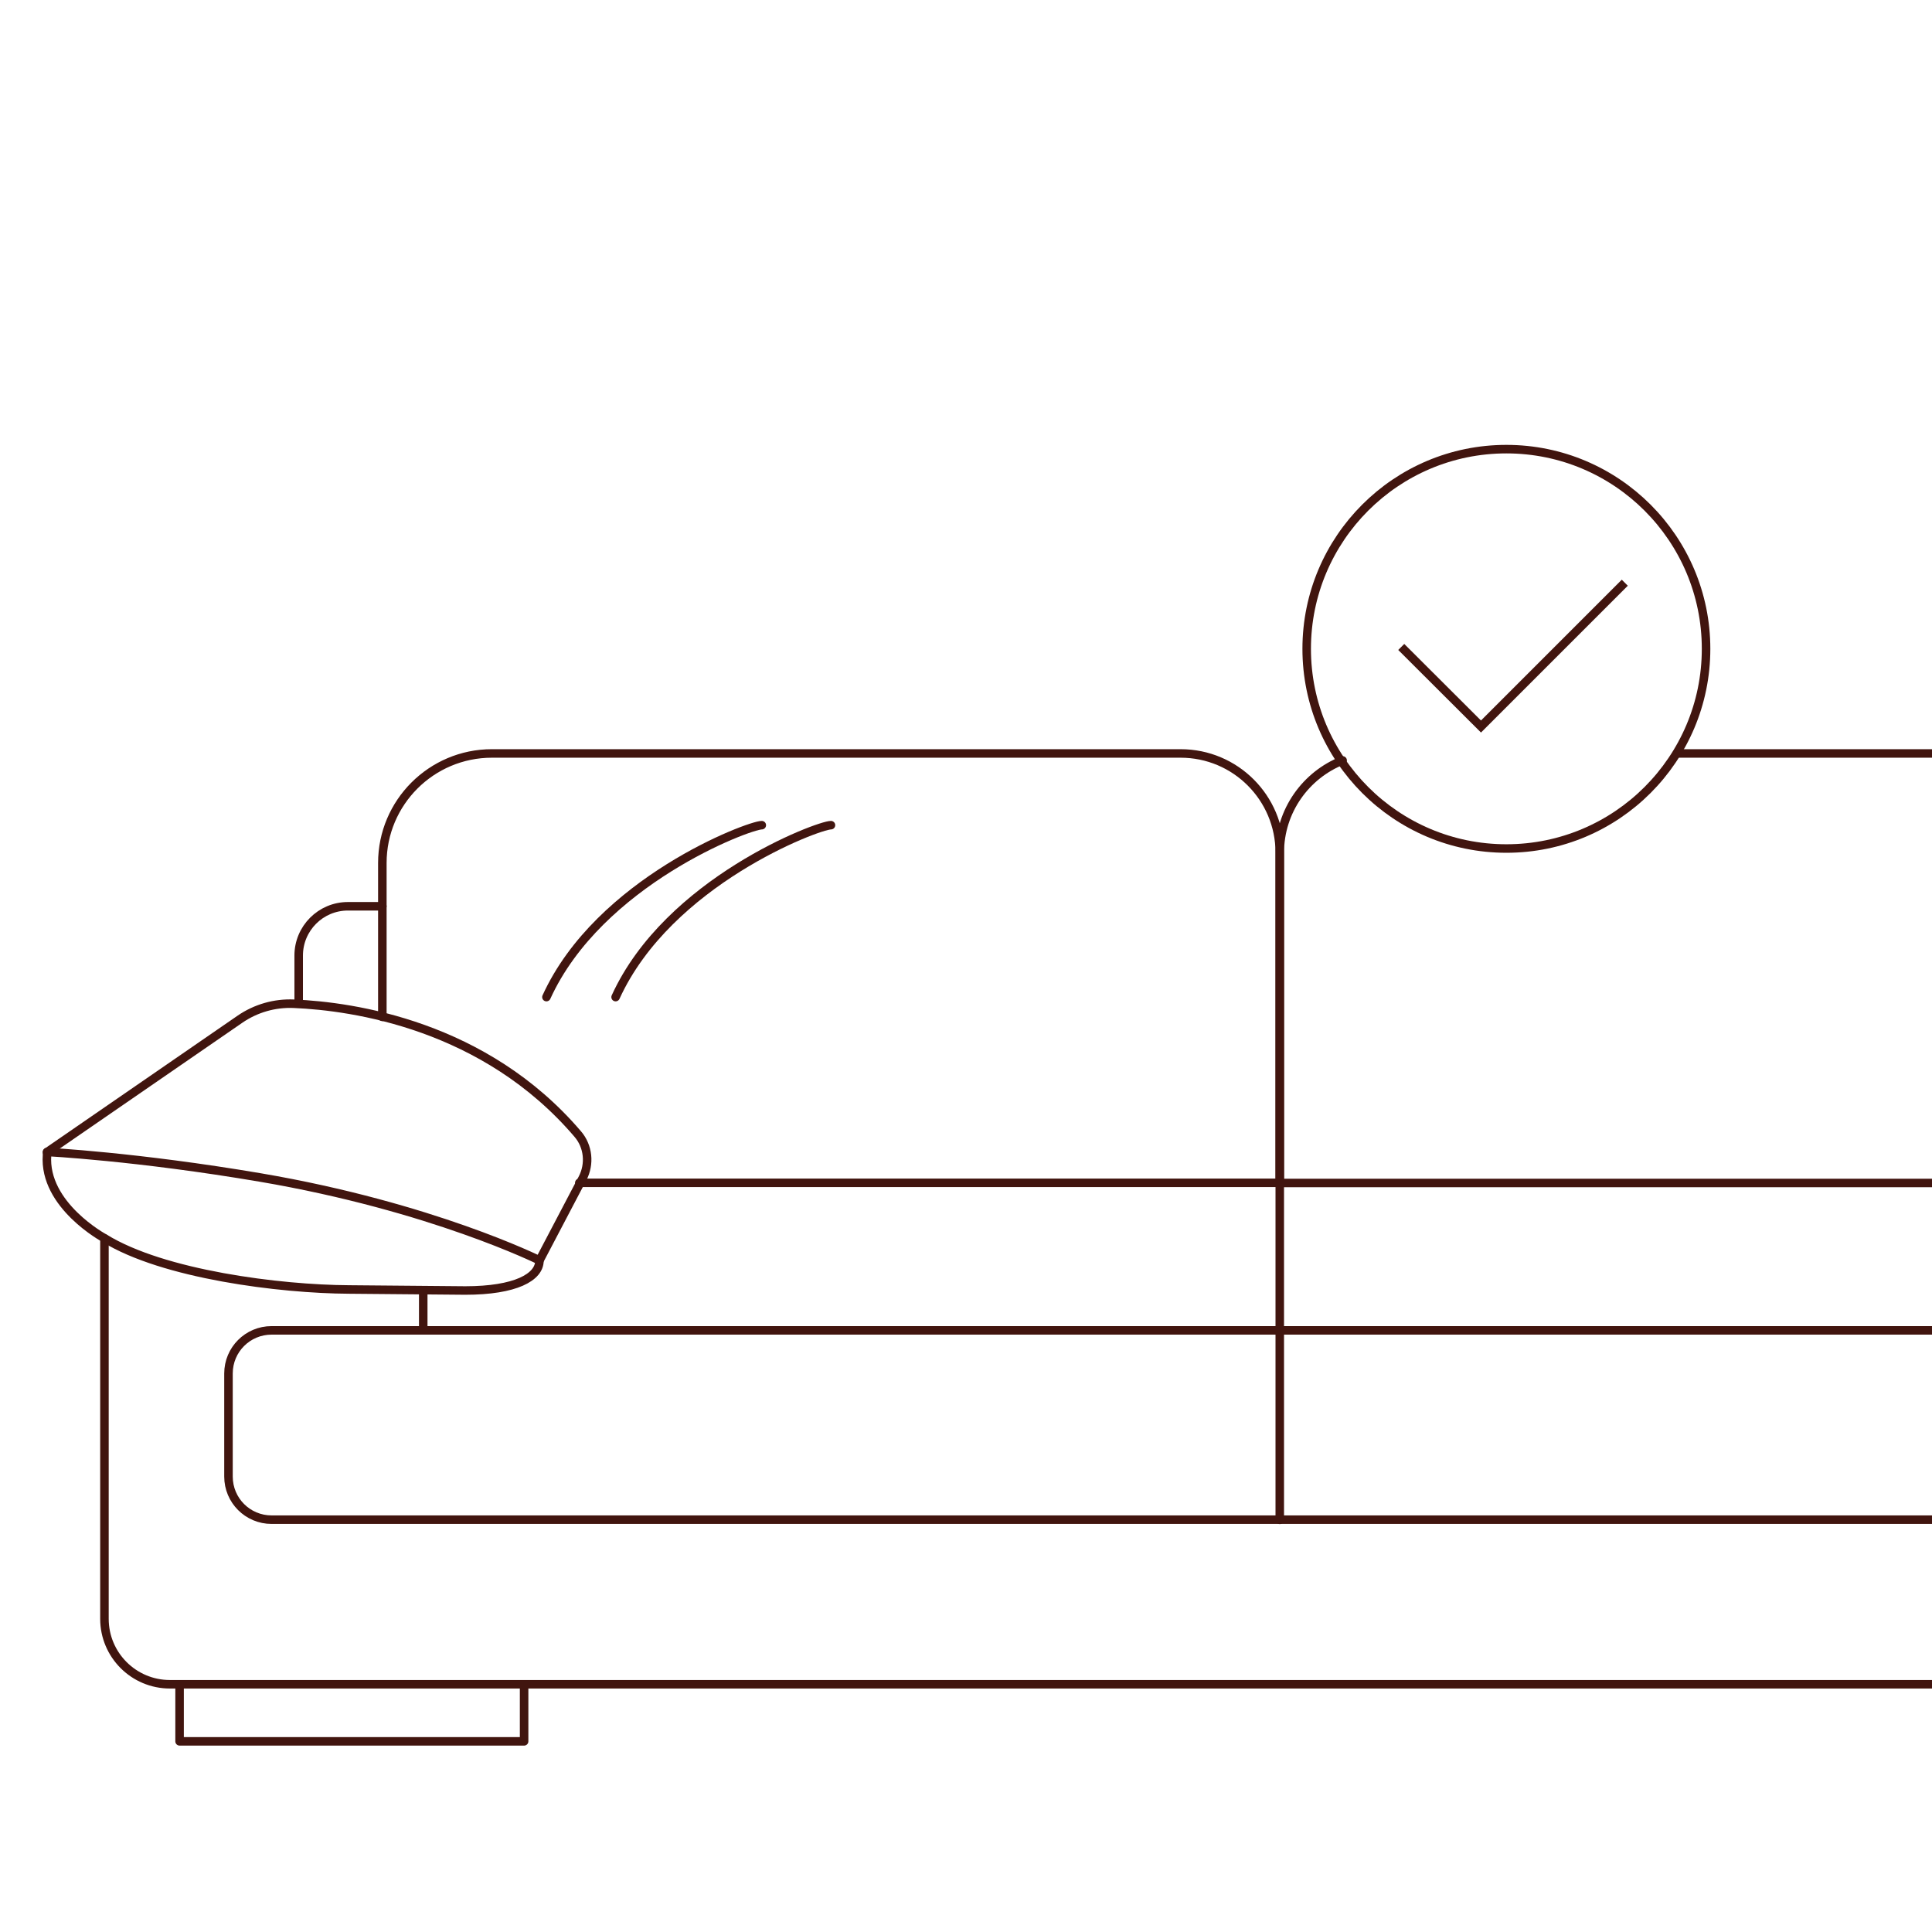 <?xml version="1.0" encoding="UTF-8"?><svg id="Layer_2" xmlns="http://www.w3.org/2000/svg" xmlns:xlink="http://www.w3.org/1999/xlink" viewBox="0 0 113.39 113.39"><defs><style>.cls-1,.cls-2,.cls-3,.cls-4{fill:none;}.cls-2,.cls-3{stroke:#41150f;stroke-width:.5px;}.cls-3{stroke-linecap:round;stroke-linejoin:round;}.cls-4{clip-path:url(#clippath);}</style><clipPath id="clippath"><polygon class="cls-1" points="75.87 50.54 101.14 50.6 101.14 25.78 75.87 25.71 75.87 50.54"/></clipPath></defs><path class="cls-3" d="m22.44,59.68v-9.03c0-3.55,2.88-6.43,6.43-6.43h40.42c3.22,0,5.82,2.61,5.82,5.82v19.38h-41.11"/><path class="cls-3" d="m78.8,44.63c-2.16.85-3.69,2.96-3.69,5.42v19.38s53.73,0,53.73,0"/><path class="cls-3" d="m22.44,53.19h-2.02c-1.6,0-2.89,1.3-2.89,2.89v2.71"/><path class="cls-3" d="m129.93,78.08H15.94c-1.4,0-2.53,1.13-2.53,2.53v6.05c0,1.4,1.13,2.53,2.53,2.53h116.53"/><path class="cls-3" d="m6.13,72.68v22.33c0,2.12,1.72,3.84,3.84,3.84h120.97"/><polyline class="cls-3" points="10.54 98.96 10.54 102.2 30.76 102.2 30.76 99.02"/><path class="cls-3" d="m31.66,74v-.03s-6.34-3.15-16.37-4.86c-7.3-1.24-12.53-1.5-12.53-1.5v.18c-.22,2.95,3.37,4.88,3.37,4.88,3.44,2.13,10.31,2.99,14.35,3.01l6.83.06c2.94,0,4.35-.78,4.35-1.75Z"/><path class="cls-3" d="m2.76,67.62l11.32-7.8c.93-.64,2.04-.96,3.17-.91,3.49.15,11.2,1.25,16.66,7.65.62.72.72,1.76.28,2.6l-2.53,4.82"/><line class="cls-3" x1="24.84" y1="75.72" x2="24.84" y2="78.08"/><line class="cls-3" x1="75.11" y1="69.43" x2="75.11" y2="89.2"/><path class="cls-3" d="m44.71,48.43c-.76,0-9.55,3.31-12.64,10.09"/><path class="cls-3" d="m48.77,48.43c-.76,0-9.55,3.31-12.64,10.09"/><g class="cls-4"><path class="cls-1" d="m88.41,49.8c6.47,0,11.72-5.25,11.72-11.72s-5.25-11.72-11.72-11.72-11.72,5.25-11.72,11.72,5.25,11.72,11.72,11.72"/><path class="cls-2" d="m88.41,49.8c6.47,0,11.72-5.25,11.72-11.72s-5.25-11.72-11.72-11.72-11.72,5.25-11.72,11.72,5.25,11.72,11.72,11.72Z"/></g><polyline class="cls-2" points="82.24 37.97 86.92 42.64 95.36 34.2"/><line class="cls-3" x1="98.47" y1="44.22" x2="115.15" y2="44.22"/></svg>
